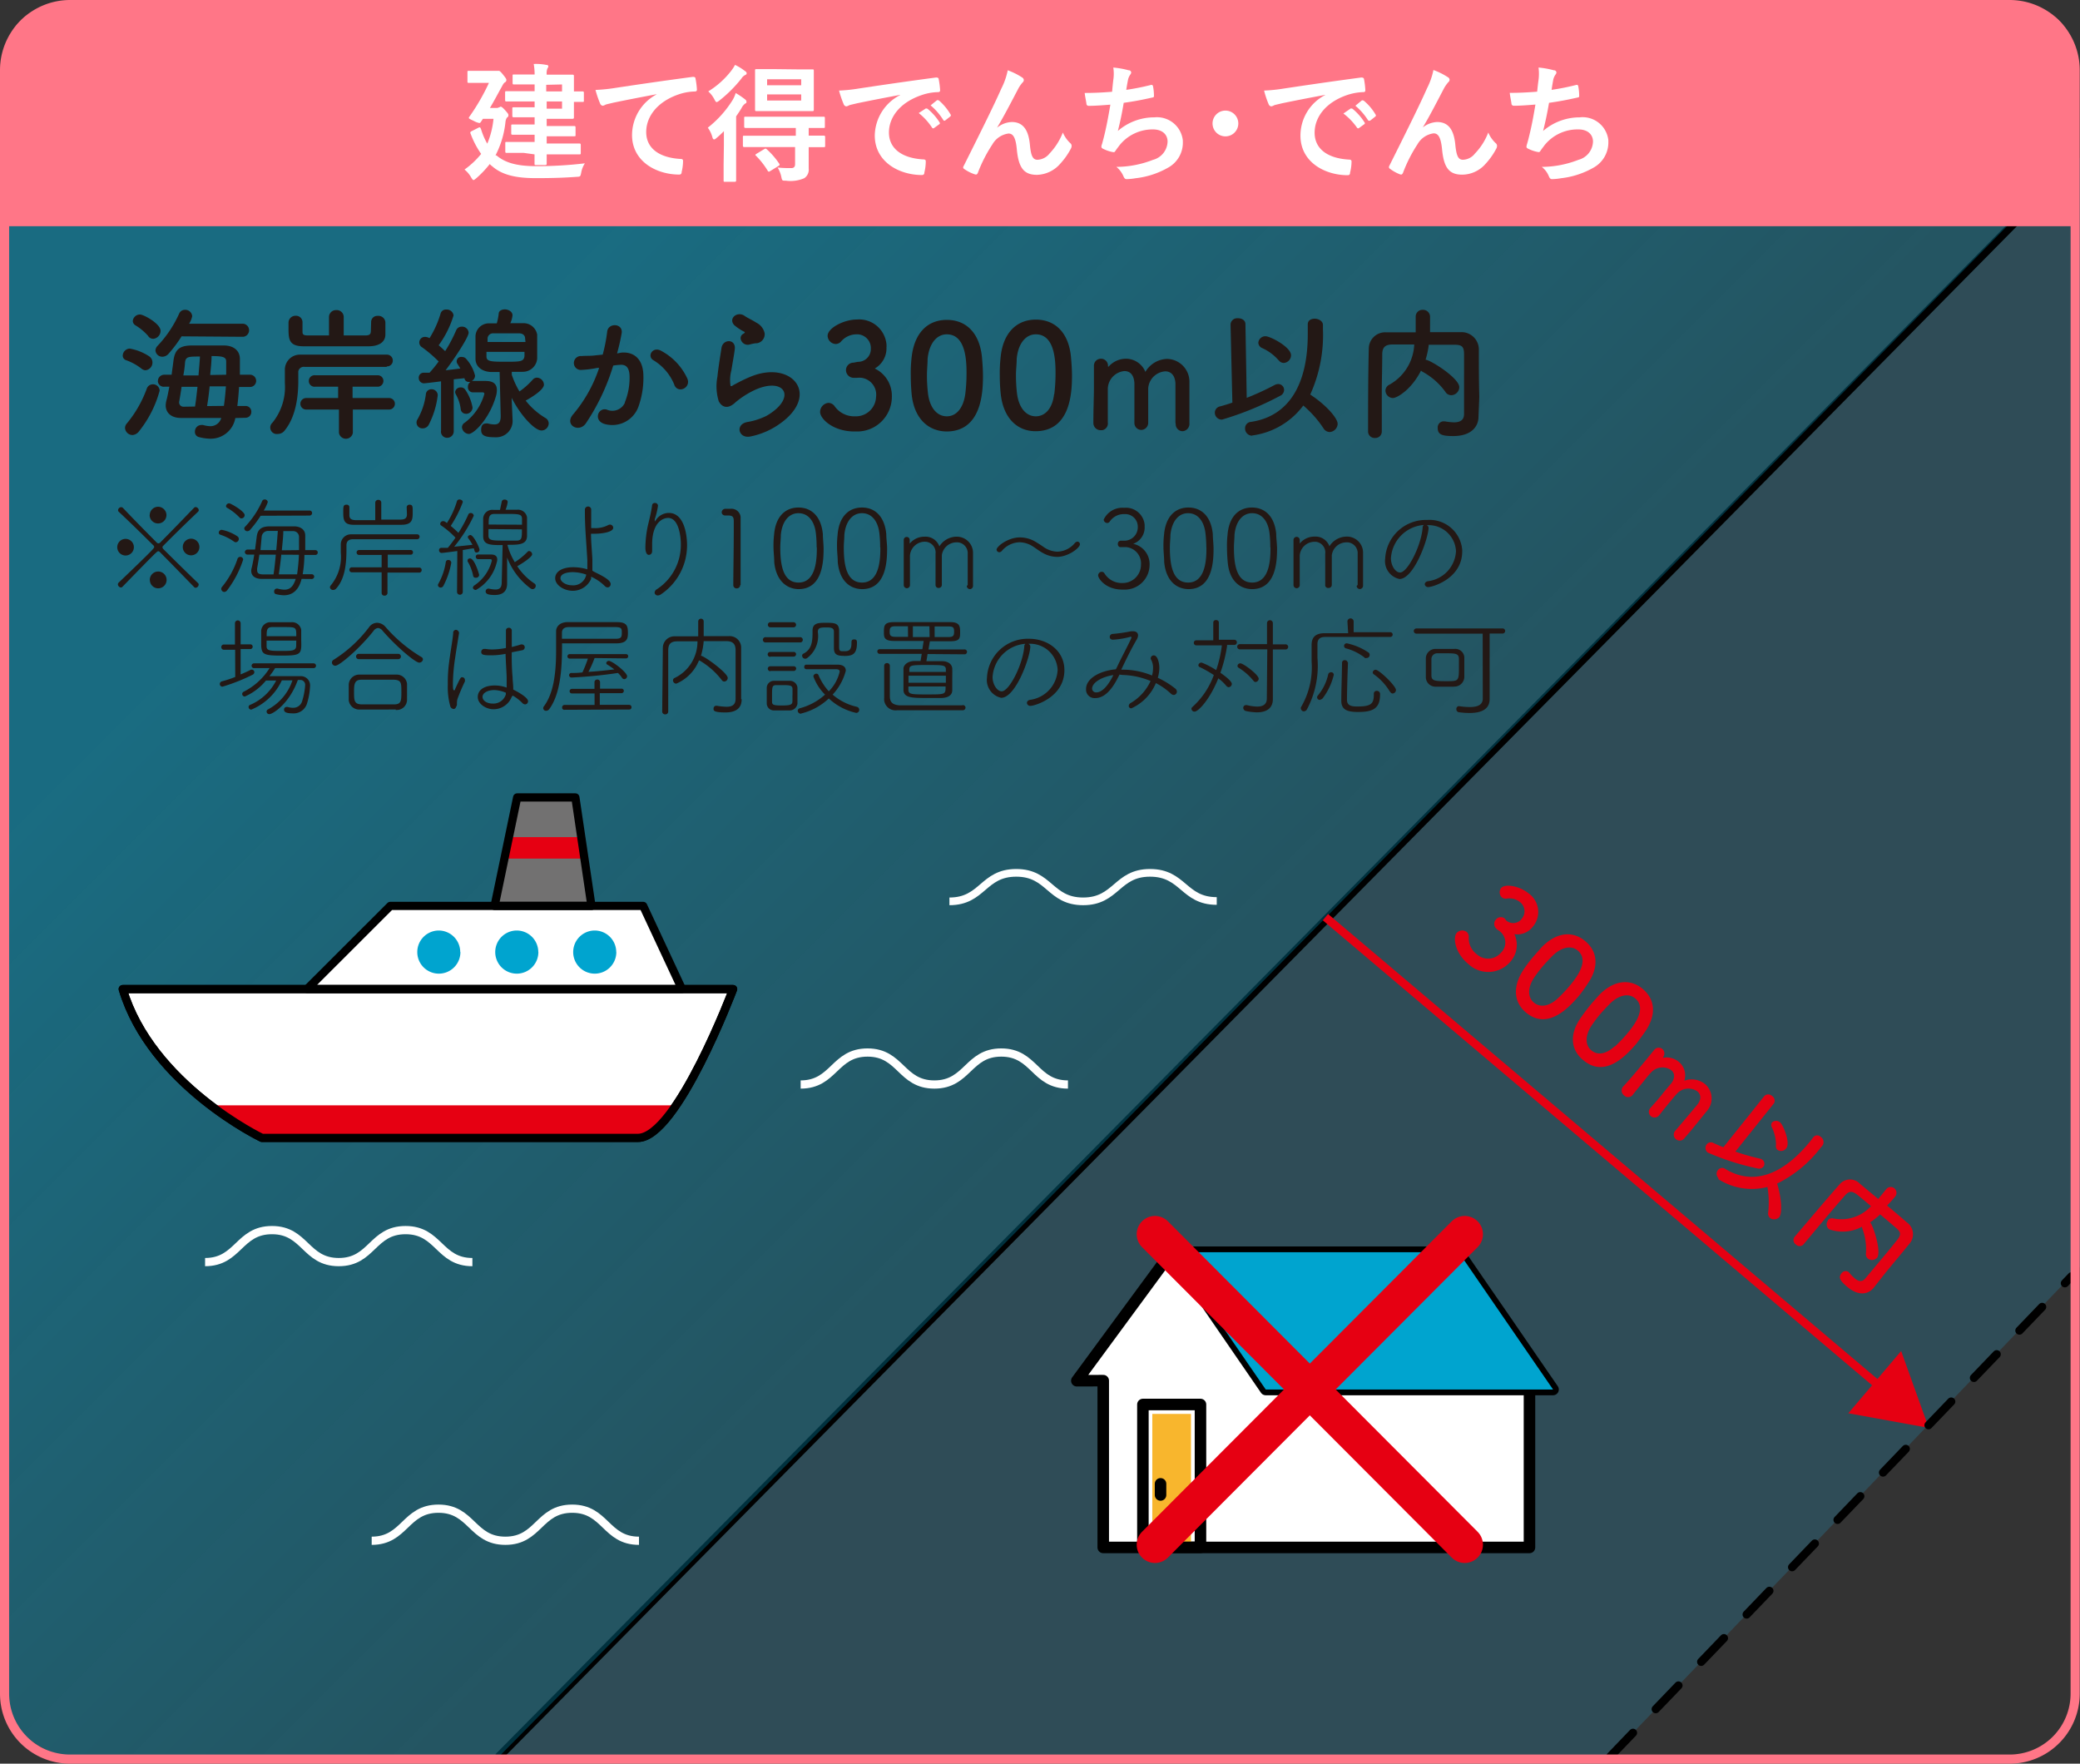 <svg xmlns="http://www.w3.org/2000/svg" xmlns:xlink="http://www.w3.org/1999/xlink" viewBox="0 0 227.6 192.97"><rect x="0" y="0" width="227.6" height="192.97" fill="#333333" stroke="none"/><defs><style>.cls-1,.cls-11,.cls-12,.cls-13,.cls-14,.cls-16,.cls-19,.cls-21,.cls-5,.cls-8{fill:none;}.cls-2{opacity:0.2;}.cls-3{fill:#20aee5;}.cls-4{fill:#fff;}.cls-12,.cls-16,.cls-5,.cls-8{stroke:#000;}.cls-12,.cls-16,.cls-21,.cls-5{stroke-linecap:round;}.cls-11,.cls-16,.cls-5{stroke-linejoin:round;}.cls-5{stroke-width:1.26px;}.cls-6{fill:#f8b62d;}.cls-7{fill:#e60012;}.cls-12,.cls-13,.cls-14,.cls-19,.cls-21,.cls-8{stroke-miterlimit:10;}.cls-11,.cls-12,.cls-13,.cls-16,.cls-8{stroke-width:0.9px;}.cls-9{isolation:isolate;opacity:0.5;fill:url(#名称未設定グラデーション_64);}.cls-10{fill:#00a4cf;}.cls-11,.cls-21{stroke:#e60012;}.cls-12{stroke-dasharray:3.59 3.59;}.cls-13,.cls-14{stroke:#fff;}.cls-14{stroke-width:0.84px;}.cls-15{fill:#727171;}.cls-17{fill:#231815;}.cls-18{fill:#e50012;}.cls-19{stroke:#ff7687;}.cls-20{fill:#ff7687;}.cls-21{stroke-width:4px;}</style><linearGradient id="名称未設定グラデーション_64" x1="6.87" y1="-9.52" x2="126.18" y2="109.8" gradientTransform="translate(0 1.88)" gradientUnits="userSpaceOnUse"><stop offset="0.39" stop-color="#00a4cf"/><stop offset="1" stop-color="#00a4cf" stop-opacity="0.6"/></linearGradient></defs><g id="レイヤー_2" data-name="レイヤー 2"><g id="レイヤー_1-2" data-name="レイヤー 1"><g id="レイヤー_2-2" data-name="レイヤー 2"><g id="レイヤー_1-2-2" data-name="レイヤー 1-2"><path class="cls-1" d="M219.89,192.5H7.68A7.17,7.17,0,0,1,.5,185.34h0V7.67A7.17,7.17,0,0,1,7.67.5H219.89a7.17,7.17,0,0,1,7.18,7.16h0V185.29a7.17,7.17,0,0,1-7.13,7.21h-.05Z"/><g class="cls-2"><polygon class="cls-3" points="176.2 192.18 227.6 138.6 227.6 17.22 54 192.71 176.2 192.18"/></g><polyline class="cls-4" points="117.83 151.07 128.17 137.01 136.03 137.01 143.89 137.01 151.75 137.01 159.61 137.01 162.19 140.77 164.78 144.52 167.36 148.28 169.94 152.03 167.36 152.03 167.36 169.31 135.61 169.31 120.72 169.31 120.72 151.06 117.83 151.07 128.17 137.01"/><polyline class="cls-5" points="117.83 151.07 128.17 137.01 136.03 137.01 143.89 137.01 151.75 137.01 159.61 137.01 162.19 140.77 164.78 144.52 167.36 148.28 169.94 152.03 167.36 152.03 167.36 169.31 135.61 169.31 120.72 169.31 120.72 151.06 117.83 151.07 128.17 137.01"/><rect class="cls-6" x="126.09" y="154.7" width="4.23" height="14.6"/><rect class="cls-5" x="125.06" y="153.67" width="6.3" height="15.63"/><line class="cls-5" x1="126.99" y1="162.35" x2="126.99" y2="163.57"/><polyline class="cls-5" points="128.17 137.01 138.5 152.03 167.36 152.03"/><polygon class="cls-7" points="202.25 154.63 211.05 156.23 208.03 147.82 202.25 154.63"/><line class="cls-8" x1="227.07" y1="17.66" x2="54.53" y2="192.26"/><path class="cls-1" d="M7.68,20.5A7.17,7.17,0,0,0,.5,27.62V185.29a7.17,7.17,0,0,0,7.13,7.21H219.89a7.17,7.17,0,0,0,7.18-7.16h0V27.62a7.17,7.17,0,0,0-7.18-7.12Z"/><path class="cls-9" d="M.5,7.67v179a9.17,9.17,0,0,0,7.57,5.6H54.53L219.68,24.68l5.81-15.35Z"/><polygon class="cls-10" points="138.5 152.03 128.17 137.01 159.61 137.01 169.94 152.03 138.5 152.03"/><line class="cls-11" x1="145.03" y1="100.35" x2="206.14" y2="152.07"/><line class="cls-12" x1="176.2" y1="192.18" x2="226.68" y2="139.64"/><path class="cls-13" d="M51.69,138.09c-3.65,0-3.65-3.5-7.31-3.5s-3.65,3.5-7.31,3.5-3.66-3.5-7.31-3.5-3.66,3.5-7.32,3.5"/><path class="cls-13" d="M69.92,168.58c-3.65,0-3.65-3.51-7.31-3.51s-3.65,3.51-7.31,3.51-3.66-3.51-7.32-3.51-3.66,3.51-7.31,3.51"/><path class="cls-13" d="M116.86,118.66c-3.65,0-3.65-3.5-7.3-3.5s-3.66,3.5-7.32,3.5-3.66-3.5-7.31-3.5-3.66,3.5-7.32,3.5"/><path class="cls-14" d="M133.14,98.58c-3.64,0-3.64-3.08-7.3-3.08s-3.66,3.12-7.32,3.12-3.66-3.12-7.32-3.12-3.65,3.12-7.31,3.12"/><polygon class="cls-15" points="54.12 99.12 56.59 87.25 62.96 87.25 64.72 99.12 54.12 99.12"/><polygon class="cls-7" points="63.95 93.94 55.19 93.94 55.69 91.59 63.6 91.59 63.95 93.94"/><path class="cls-4" d="M13.43,108.22H80.22S74.09,124.5,69.8,124.5H28.66s-12.11-5.77-15.23-16.26"/><path class="cls-16" d="M13.43,108.22H80.22S74.09,124.5,69.8,124.5H28.66S16.55,118.71,13.43,108.22Z"/><path class="cls-7" d="M74,120.94c-1.41,2.07-2.87,3.54-4.16,3.54H28.66a35.56,35.56,0,0,1-5.61-3.54Z"/><polygon class="cls-4" points="33.61 108.21 42.71 99.12 70.38 99.12 74.62 108.21 33.61 108.21"/><polygon class="cls-16" points="33.61 108.21 42.71 99.12 70.38 99.12 74.62 108.21 33.61 108.21"/><polygon class="cls-16" points="54.12 99.12 56.59 87.25 62.96 87.25 64.72 99.12 54.12 99.12"/><path class="cls-16" d="M13.43,108.22H80.22S74.09,124.5,69.8,124.5H28.66S16.55,118.71,13.43,108.22Z"/><path class="cls-10" d="M50.38,104.16A2.36,2.36,0,1,1,48,101.81h0a2.36,2.36,0,0,1,2.36,2.35"/><path class="cls-10" d="M58.91,104.16a2.36,2.36,0,1,1-2.37-2.35h0a2.36,2.36,0,0,1,2.36,2.35"/><path class="cls-10" d="M67.44,104.16a2.36,2.36,0,1,1-2.37-2.35h0a2.36,2.36,0,0,1,2.36,2.35"/><path class="cls-17" d="M15.5,40.35a6,6,0,0,0-1.67-.93.53.53,0,0,1-.4-.52.8.8,0,0,1,.76-.76,5.59,5.59,0,0,1,2.14.85.8.8,0,0,1,.35.66.84.84,0,0,1-.76.86A.73.73,0,0,1,15.5,40.35Zm-1,7.25a.83.83,0,0,1-.82-.77.75.75,0,0,1,.21-.51,12.84,12.84,0,0,0,2.18-3.82.69.69,0,0,1,.65-.45.72.72,0,0,1,.75.69h0a12.2,12.2,0,0,1-2.25,4.44A1,1,0,0,1,14.5,47.6Zm1.75-10.8a6,6,0,0,0-1.42-1.2.58.58,0,0,1-.3-.48.79.79,0,0,1,.79-.71c.39,0,2.25,1,2.25,1.79a.88.88,0,0,1-.8.87.68.68,0,0,1-.54-.27Zm3.62,0a14.31,14.31,0,0,1-1.45,1.93.9.9,0,0,1-.63.3.75.75,0,0,1-.78-.68.78.78,0,0,1,.23-.51,12.63,12.63,0,0,0,2.37-3.54.67.67,0,0,1,.63-.4.75.75,0,0,1,.79.7,2.27,2.27,0,0,1-.34.82h5.93a.72.72,0,0,1,0,1.43Zm5.88,8.94A2.73,2.73,0,0,1,23,48a5.16,5.16,0,0,1-1.24-.18.57.57,0,0,1-.43-.6A.71.71,0,0,1,22,46.5h.22a3,3,0,0,0,.79.13,1.22,1.22,0,0,0,1.2-.9h-4.4c-1.14,0-1.68-.62-1.68-1.39a3.08,3.08,0,0,1,.08-.53c.13-.45.22-1,.32-1.5H18a.64.64,0,0,1-.72-.55v0a.11.11,0,0,1,0-.08A.69.69,0,0,1,18,41h.78c.06-.51.14-1,.2-1.53.16-1.23.67-1.64,1.93-1.67H24.5c1,0,1.75.51,1.75,1.48V41h1.11a.67.67,0,0,1,0,1.34h-1.2c-.05.74-.11,1.45-.19,2.08h.88a.62.62,0,0,1,.65.59h0v.06a.63.63,0,0,1-.62.64h0Zm-4.41-1.26c.11-.68.19-1.4.27-2.16H19.87c-.09.63-.19,1.23-.27,1.66v.08a.47.47,0,0,0,.48.44h0Zm.38-3.4c.06-.75.13-1.45.16-2.07-1.23,0-1.55,0-1.63.62a11.74,11.74,0,0,1-.19,1.45Zm2.78,3.33c.09-.63.17-1.37.22-2.14H22.94c-.07.76-.17,1.5-.28,2.16ZM24.75,41V39.54c0-.49-.42-.58-1.6-.58,0,.62-.08,1.32-.15,2.07Z"/><path class="cls-17" d="M42.33,40.14h-9a.61.61,0,0,0-.69.5v1c0,1.49-.18,3.85-1.49,5.46a.93.93,0,0,1-.75.38.71.71,0,0,1-.59-1.23,6.19,6.19,0,0,0,1.36-4.34v-1.5a1.65,1.65,0,0,1,1.66-1.61h9.5a.64.64,0,0,1,.65.63h0a.63.63,0,0,1-.6.66H42.3Zm-1.72-4.9h0a.67.67,0,0,1,.66-.68h.08a.76.76,0,0,1,.82.7h0v1.33c0,.85-.71,1.29-1.82,1.3H33.24c-1.6,0-1.67-.74-1.67-1.94v-.67a.76.76,0,0,1,.77-.73h0a.71.71,0,0,1,.76.66h0v1c0,.31,0,.49.56.49H36v-2a.76.76,0,0,1,.73-.77h.07a.76.76,0,0,1,.81.71h0V36.7H40c.49,0,.57-.18.58-.49Zm-2,9.57v2.55a.77.77,0,0,1-1.52,0V44.81H33.5a.63.63,0,0,1,0-1.26H37V42.31H34.5a.63.63,0,0,1-.16-1.25h0a.43.43,0,0,1,.16,0h6.9a.62.62,0,0,1,.55.7.64.64,0,0,1-.55.55H38.58v1.24h4a.63.63,0,0,1,0,1.26Z"/><path class="cls-17" d="M46.26,46.87a.64.64,0,0,1-.57-1,7.35,7.35,0,0,0,.91-2.73.59.59,0,0,1,.6-.55.67.67,0,0,1,.7.64v0h0a9.41,9.41,0,0,1-1,3.27A.75.75,0,0,1,46.26,46.87Zm2,.32V41.72c-.8.11-1.77.22-1.86.22a.58.58,0,0,1-.58-.58v0h0a.54.54,0,0,1,.5-.58H47a13.09,13.09,0,0,0,1-1.23A14.65,14.65,0,0,0,46.19,38a.61.61,0,0,1,.33-1.14A1,1,0,0,1,47,37a11,11,0,0,0,1.21-2.69.59.59,0,0,1,.63-.44.74.74,0,0,1,.79.64A10.89,10.89,0,0,1,48,37.78c.26.21.51.45.71.64a15.86,15.86,0,0,0,1.2-2.27.65.65,0,0,1,.62-.41.71.71,0,0,1,.75.66c0,.47-1.43,2.68-2.52,4.11.62-.06,1.21-.14,1.61-.19l-.3-.49a.49.49,0,0,1,.1-.69.52.52,0,0,1,.4-.08.58.58,0,0,1,.41.17,4.33,4.33,0,0,1,1,1.86.66.66,0,0,1-.36.59H53c.47,0,1.37,0,1.37,1a2.51,2.51,0,0,1-.07.55c-.7,2.58-2.46,4.25-3,4.25a.8.8,0,0,1-.75-.74.59.59,0,0,1,.3-.49A5.91,5.91,0,0,0,53,43.1a.16.16,0,0,0-.15-.17h-1.1a.55.55,0,0,1-.55-.55v-.05a.65.65,0,0,1,.26-.54H51.3a.47.47,0,0,1-.48-.41h0l-1.17.12v5.68a.71.71,0,0,1-.7.72h0a.67.67,0,0,1-.7-.64h0v-.07ZM51,45.27a.56.56,0,0,1-.59-.53h0a4.27,4.27,0,0,0-.53-1.59.73.73,0,0,1-.08-.25.58.58,0,0,1,.61-.51.55.55,0,0,1,.48.22,4.88,4.88,0,0,1,.82,2,.72.72,0,0,1-.73.67Zm3.67-4.57h-1c-1-.06-1.63-.63-1.64-1.43V36.75a1.47,1.47,0,0,1,1.56-1.37h.77a6.41,6.41,0,0,0,.21-1.06c0-.31.34-.47.68-.47s.83.22.83.65a2.57,2.57,0,0,1-.24.86H57.3a1.51,1.51,0,0,1,1.48,1.26v2.61a1.57,1.57,0,0,1-1.57,1.45H56V41a9.47,9.47,0,0,0,.84,1.83,8.07,8.07,0,0,0,1.45-1.29.62.62,0,0,1,.47-.22.8.8,0,0,1,.76.76c0,.67-1.87,1.68-2,1.75a7.89,7.89,0,0,0,2.14,1.89.69.69,0,0,1,.38.61.79.79,0,0,1-.79.77c-.74,0-2.3-1.65-3.26-3.57v.19l.1,2.25v0a1.78,1.78,0,0,1-1.69,1.87h0a1.41,1.41,0,0,1-.29,0c-1.19,0-1.46-.28-1.46-.8s.2-.71.58-.71h.13a3.08,3.08,0,0,0,.74.11c.42,0,.69-.19.69-.91Zm-1.44-2.2V39c0,.55.48.58,2.08.58s2,0,2.08-.61V38.5Zm4.23-1.45c0-.34-.22-.56-.64-.58H54a.6.6,0,0,0-.65.55h0v.4H57.5Z"/><path class="cls-17" d="M68,38.58c1.33-.11,2.34.66,2.4,2.43a9.41,9.41,0,0,1-.54,3.49,3.05,3.05,0,0,1-3.7,1.89c-1.25-.37-.74-1.82.22-1.58a1.51,1.51,0,0,0,2-.75V44a7.11,7.11,0,0,0,.51-2.73c0-1-.34-1.42-1.06-1.35a6,6,0,0,0-.73.08,23.57,23.57,0,0,1-3,6.33c-.76,1.07-2.4.16-1.38-1a15.33,15.33,0,0,0,2.84-5.08h-.19a11,11,0,0,1-1.71.22.76.76,0,0,1-.86-.65.77.77,0,0,1,.65-.86h0a.49.49,0,0,1,.17,0c.48-.05,1,0,1.54-.08l.79-.08a17.67,17.67,0,0,0,.49-2.51c.11-1,1.72-.93,1.59.13a21.54,21.54,0,0,1-.51,2.25Zm5.8,3.55a5.57,5.57,0,0,0-2.29-2.71c-.77-.43-.08-1.61.9-1a6.52,6.52,0,0,1,2.8,3c.43,1-1,1.69-1.42.71Z"/><path class="cls-17" d="M82.1,47.76c-1.28.25-1.69-1.31-.35-1.58a7.51,7.51,0,0,0,2.12-.68c1.73-1,2.2-2.09,1.87-2.72s-1.48-.87-3.15-.11A9.74,9.74,0,0,0,80.5,44c-.93.9-1.56.46-1.85-.09a5.54,5.54,0,0,1-.15-2.68c.12-1.15.33-2.37.45-3.17.16-1,1.6-1,1.45.16-.08.66-.25,1.54-.37,2.3a4.12,4.12,0,0,0-.1,1.64c0,.12.13.12.27,0,.31-.17,1.06-.58,1.8-.89,4.76-2.07,8.11,2.19,2.79,5.45A8.4,8.4,0,0,1,82.1,47.76ZM82,37.7c-.76.19-1.33-.82-.66-1.18.07-.05.23-.13.12-.21a5.57,5.57,0,0,1-1.12-.74c-.68-.74.36-1.57,1.15-1,.29.21.82.44,1.28.74a1.69,1.69,0,0,1,.9,1.15,1,1,0,0,1-.88,1.1h-.12A5,5,0,0,0,82,37.7Z"/><path class="cls-17" d="M93.86,39.59a1.4,1.4,0,0,0,1.43-1.37h0V38a1.51,1.51,0,0,0-1.59-1.42h0a2.25,2.25,0,0,0-1.7.82.82.82,0,0,1-.55.24.93.93,0,0,1-.89-.89c0-.88,1.82-1.79,3.19-1.79A3,3,0,0,1,97,37.67,1.82,1.82,0,0,1,97,38a2.54,2.54,0,0,1-1.28,2.32,3.3,3.3,0,0,1,1.87,3,3.8,3.8,0,0,1-3.71,3.89H93.5c-2.35,0-3.76-1.39-3.76-2.13a1,1,0,0,1,.92-1,.88.88,0,0,1,.62.3,2.63,2.63,0,0,0,2.31,1.17,2.2,2.2,0,0,0,2.27-2.11h0a1.86,1.86,0,0,0-1.58-2.1h0a2,2,0,0,0-.49,0H93.4a.85.85,0,0,1-.83-.84.82.82,0,0,1,.82-.82Z"/><path class="cls-17" d="M99.75,43.08c-.06-.68-.09-1.34-.09-2a14.47,14.47,0,0,1,.08-1.86C100,36.48,101.46,35,103.6,35s3.59,1.45,3.85,4.08c.06.69.11,1.39.11,2.06,0,1.79-.15,6.07-4,6.07C101.5,47.17,100,45.72,99.75,43.08Zm5.87.06a18.38,18.38,0,0,0,.14-2.22c0-1.22,0-4.34-2.16-4.34-1.1,0-1.94,1-2.1,2.7,0,.58-.07,1.16-.07,1.73a16.64,16.64,0,0,0,.11,2c.18,1.61,1,2.54,2.06,2.54S105.4,44.64,105.62,43.14Z"/><path class="cls-17" d="M109.5,43.08a19,19,0,0,1-.1-2,14.47,14.47,0,0,1,.08-1.86c.22-2.74,1.72-4.25,3.86-4.25s3.6,1.45,3.85,4.08c.06.69.11,1.39.11,2.06,0,1.79-.14,6.07-4,6.07C111.28,47.17,109.78,45.72,109.5,43.08Zm5.86.06a18.38,18.38,0,0,0,.14-2.22c0-1.22,0-4.34-2.16-4.34-1.1,0-1.94,1-2.09,2.7,0,.58-.08,1.16-.08,1.73a16.64,16.64,0,0,0,.11,2c.19,1.61,1,2.54,2.06,2.54s1.83-.91,2-2.41Z"/><path class="cls-17" d="M128.62,46.24v-4.3c-.05-.93-.54-1.31-1.11-1.31a2,2,0,0,0-1.87,1.87v3.73h0a.78.78,0,0,1-.75.81h0a.76.76,0,0,1-.76-.76h0v-.06h0v-4.3c-.06-1-.55-1.32-1.1-1.32a2,2,0,0,0-1.81,1.9v3.73a.74.74,0,0,1-.63.84h-.15a.79.79,0,0,1-.8-.78h0c0-1.69.06-2.79.06-3.82V40h0a.76.76,0,0,1,.75-.75h0a.76.76,0,0,1,.79.73v.13h.07a2.54,2.54,0,0,1,1.89-.86,2.29,2.29,0,0,1,2.13,1.44,2.85,2.85,0,0,1,2.38-1.42,2.49,2.49,0,0,1,2.44,2.54h0V46.3a.81.81,0,0,1-.73.88h0a.76.76,0,0,1-.77-.77v0h0Z"/><path class="cls-17" d="M134.65,35.5h0a.72.72,0,0,1,.76-.68h.06c.4,0,.81.21.81.65l.14,8.06a29.54,29.54,0,0,0,3.08-1.42.85.85,0,0,1,.38-.09.64.64,0,0,1,.63.65h0a.72.72,0,0,1-.44.64,33.76,33.76,0,0,1-6.35,2.6.76.76,0,0,1-.79-.75h0a.71.71,0,0,1,.6-.7c.42-.12.88-.25,1.32-.41ZM137,47.67a.78.78,0,0,1-.76-.8h0a.69.69,0,0,1,.65-.71c4.25-.64,6.21-4.24,6.21-9.6V35.48h0c0-.43.37-.61.76-.61s.88.23.9.66V36a15.79,15.79,0,0,1-1.39,7.17c1.86,1.22,3,2.63,3,3.2a.93.93,0,0,1-.88.9.81.81,0,0,1-.66-.39,11.8,11.8,0,0,0-2.22-2.51A8.32,8.32,0,0,1,137,47.65Zm2.91-8.25a5.19,5.19,0,0,0-1.83-1.35.67.67,0,0,1-.39-.55.77.77,0,0,1,.79-.73c.52,0,2.79,1.18,2.79,2.08a.85.85,0,0,1-.81.84.68.68,0,0,1-.55-.31Z"/><path class="cls-17" d="M161.78,45.63h0c0,.91-.65,2.08-2.76,2.08-1.17,0-1.7-.14-1.7-.87a.67.67,0,0,1,.59-.74h.18a6.65,6.65,0,0,0,1,.11c.63,0,1.11-.21,1.11-.9V38.72c0-.9-.35-1-1.1-1h-2.76a9,9,0,0,1-.35,1.64h0c.49,0,3.69,2,3.69,3a.9.9,0,0,1-.88.88.75.75,0,0,1-.65-.38,7.51,7.51,0,0,0-2.52-2.2l-.14-.11c-1,2-2.57,3-3.09,3a.84.84,0,0,1-.8-.82.74.74,0,0,1,.43-.64,5.29,5.29,0,0,0,2.72-4.4H152.4c-.77,0-1.14.26-1.15,1.05,0,1.42-.05,2.84-.05,4.26v4.24a.7.7,0,0,1-.72.68h0a.72.72,0,0,1-.78-.64h0c0-2.9,0-6.13.08-9.21a1.79,1.79,0,0,1,1.87-1.71h3.26V34.67a.74.74,0,0,1,.69-.77h.08a.76.76,0,0,1,.8.72v1.72h3.42a1.9,1.9,0,0,1,1.92,1.83c0,1.76,0,3.48.05,5.25Z"/><path class="cls-18" d="M164.81,100.71a1.18,1.18,0,0,0,1.65-.11l.11-.15a1.26,1.26,0,0,0-.25-1.75h0a1.83,1.83,0,0,0-1.51-.37.71.71,0,0,1-.48-.15.78.78,0,0,1-.09-1c.48-.57,2.12-.18,3,.55a2.49,2.49,0,0,1,.64,3.46v0a1.84,1.84,0,0,1-.17.22,2.12,2.12,0,0,1-2,.8,2.75,2.75,0,0,1-.43,3,3.17,3.17,0,0,1-4.46.4h0l-.17-.15c-1.5-1.26-1.66-2.91-1.26-3.38a.82.82,0,0,1,1.1-.11.68.68,0,0,1,.23.52,2.19,2.19,0,0,0,.89,1.93,1.84,1.84,0,0,0,2.6-.15h0a1.55,1.55,0,0,0,.1-2.19h0a1.48,1.48,0,0,0-.3-.26l-.09-.07c-.06,0-.12-.08-.16-.12a.71.71,0,0,1-.09-1,.69.69,0,0,1,1-.12h0Z"/><path class="cls-18" d="M166.71,106.09a14.43,14.43,0,0,1,1-1.33c.32-.38.67-.76,1-1.14,1.61-1.64,3.38-1.8,4.75-.65s1.52,2.85.27,4.66a15.15,15.15,0,0,1-1,1.38c-1,1.14-3.34,3.8-5.77,1.76C165.63,109.64,165.5,107.92,166.71,106.09Zm3.71,3.18a16.21,16.21,0,0,0,1.28-1.34c.65-.78,2.32-2.77.94-3.93-.7-.59-1.78-.39-2.78.6-.34.35-.68.7-1,1.07a14.16,14.16,0,0,0-1,1.31c-.74,1.13-.69,2.18,0,2.73S169.5,110.11,170.42,109.27Z"/><path class="cls-18" d="M173,111.32c.32-.46.65-.9,1-1.33s.67-.75,1-1.14c1.61-1.63,3.38-1.8,4.75-.65s1.52,2.85.27,4.67c-.33.47-.67.94-1,1.37-1,1.14-3.34,3.8-5.77,1.76C171.87,114.88,171.69,113.15,173,111.32Zm3.71,3.18a16.21,16.21,0,0,0,1.28-1.34c.65-.77,2.32-2.77.94-3.92-.7-.6-1.78-.4-2.78.59-.34.35-.68.71-1,1.07a14.29,14.29,0,0,0-1,1.32c-.74,1.13-.69,2.17,0,2.72s1.56.4,2.51-.44Z"/><path class="cls-18" d="M183.44,123.57c.34-.39.95-1.11,1.46-1.72l.84-1c.47-.62.36-1.12,0-1.43a1.69,1.69,0,0,0-2.2.2c-.15.15-.31.34-.5.57-.37.44-.84,1-1.48,1.83h0a.65.65,0,0,1-.9.12h0a.63.63,0,0,1-.09-.89h0c.34-.38,1-1.11,1.46-1.72.38-.45.71-.85.85-1,.46-.63.35-1.14,0-1.43a1.67,1.67,0,0,0-2.19.22c-.15.15-.31.34-.5.57l-1.48,1.83a.64.64,0,0,1-.86.24l-.14-.11a.67.67,0,0,1-.14-.92l.07-.08h0c.93-1,1.53-1.75,2.08-2.41.42-.5.82-1,1.3-1.58h0a.62.62,0,0,1,.86-.1h0a.64.64,0,0,1,.1.9h0v.06h.07a2.08,2.08,0,0,1,1.66.47,1.9,1.9,0,0,1,.59,2.06,2.32,2.32,0,0,1,2.28.37,2.08,2.08,0,0,1,.2,2.93l-.06.07-1.62,2c-.28.33-.53.63-.73.84a.65.65,0,0,1-1.14-.63h0a1.15,1.15,0,0,1,.14-.17Z"/><path class="cls-18" d="M193.06,119.92h0a.6.6,0,0,1,.85,0h0a.59.59,0,0,1,.2.8h0L189.89,126a22.53,22.53,0,0,0,2.7.77.73.73,0,0,1,.29.15.54.54,0,0,1,.06.75.61.61,0,0,1-.63.17,27.45,27.45,0,0,1-5.45-1.74.64.64,0,0,1-.1-.9h0a.58.58,0,0,1,.75-.13c.34.15.7.32,1.07.45Zm-5,9A.65.65,0,0,1,188,128h0a.57.57,0,0,1,.79-.1c3.07,1.86,6.24.61,9.11-2.81.19-.22.37-.46.55-.7h0a.54.54,0,0,1,.78,0h0a.69.69,0,0,1,.22.91l-.25.3a13.47,13.47,0,0,1-4.74,3.9c.54,1.77.54,3.31.23,3.67a.76.76,0,0,1-1,.1.65.65,0,0,1-.21-.6,10.11,10.11,0,0,0-.08-2.8A6.83,6.83,0,0,1,188,129Zm6.28-3.7a4.74,4.74,0,0,0-.44-1.85.52.52,0,0,1,0-.56.66.66,0,0,1,.89,0c.34.28,1.15,2.25.67,2.82a.69.69,0,0,1-1,.15l0,0h0a.59.59,0,0,1-.13-.48Z"/><path class="cls-18" d="M205,140.93h0c-.49.59-1.53,1-2.88-.14-.74-.63-1-1-.62-1.47a.56.56,0,0,1,.79-.14h0a.27.27,0,0,0,.07.08,4.71,4.71,0,0,0,.58.6c.4.34.81.46,1.18,0,2.34-2.79,2.82-3.36,3.5-4.23.46-.59.34-.85-.14-1.27s-1.17-1-1.75-1.49a7,7,0,0,1-1.1.87h0c.31.26,1.29,3.24.76,3.88a.75.75,0,0,1-1,.09.63.63,0,0,1-.21-.59,6.5,6.5,0,0,0-.42-2.76.38.38,0,0,1,0-.15,4.43,4.43,0,0,1-3.61.29.67.67,0,0,1-.13-.95l0-.05h0a.58.58,0,0,1,.62-.18,4.41,4.41,0,0,0,4.09-1.35c-.51-.43-1-.86-1.52-1.26s-.86-.43-1.3.06c-.78.89-1.55,1.79-2.31,2.69l-2.27,2.71a.57.57,0,0,1-.81,0h0a.59.59,0,0,1-.17-.82h0c1.57-1.83,3.29-3.9,5-5.83a1.49,1.49,0,0,1,2.11-.06h0l.06.06,2,1.66c.34-.4.68-.83.88-1.07a.62.62,0,0,1,.87-.11h0a.65.65,0,0,1,.12.9h0c-.22.26-.57.69-.9,1,.73.61,1.46,1.23,2.17,1.85A1.58,1.58,0,0,1,209,136c-.92,1.15-1.85,2.23-2.78,3.38Z"/><path class="cls-17" d="M12.83,59.85a.91.91,0,1,1,.91.93.91.91,0,0,1-.91-.93Zm8.37,4.34c-.85-.87-2.25-2.32-3.69-3.77a.27.27,0,0,0-.19-.11c-.12,0-.22.09-3.91,3.88a.26.26,0,0,1-.18.09.37.37,0,0,1-.33-.35.28.28,0,0,1,.07-.17c3.87-3.7,3.9-3.79,3.9-3.91a.27.27,0,0,0-.12-.21C15.3,58.19,13.85,56.79,13,56a.23.23,0,0,1-.08-.18.36.36,0,0,1,.34-.33.29.29,0,0,1,.18.07c.82.87,2.23,2.32,3.68,3.77a.29.29,0,0,0,.23.12.31.31,0,0,0,.2-.11c1.45-1.46,2.84-2.91,3.68-3.78a.25.25,0,0,1,.18-.08.37.37,0,0,1,.34.34.26.26,0,0,1-.09.18c-.88.84-2.35,2.25-3.81,3.73a.18.18,0,0,0-.07.15.33.33,0,0,0,.11.21c1.45,1.45,2.89,2.85,3.77,3.7a.21.21,0,0,1,.08.17.37.37,0,0,1-.33.35A.26.26,0,0,1,21.2,64.19Zm-4.81-7.92a.92.92,0,0,1,1-.82.93.93,0,0,1,.82.82.92.92,0,0,1-1.83.19A.61.61,0,0,1,16.39,56.27Zm0,7.18a.92.92,0,1,1,.92.92h0a.91.91,0,0,1-.91-.87ZM20,59.85a.91.91,0,1,1,1.82,0h0a.91.91,0,1,1-1.82,0Z"/><path class="cls-17" d="M25.61,59.26a5.64,5.64,0,0,0-1.51-.76.22.22,0,0,1-.16-.22.32.32,0,0,1,.33-.31h0a4.74,4.74,0,0,1,1.69.7.34.34,0,0,1,.17.3.36.36,0,0,1-.33.36A.32.32,0,0,1,25.61,59.26Zm-1.06,5.51a.35.35,0,0,1-.34-.34.32.32,0,0,1,.08-.21A9.56,9.56,0,0,0,26,61.11a.31.31,0,0,1,.28-.18.31.31,0,0,1,.33.29h0a11.22,11.22,0,0,1-1.75,3.36A.46.46,0,0,1,24.55,64.77Zm1.67-8.14a6,6,0,0,0-1.37-1.07.22.22,0,0,1-.12-.19.35.35,0,0,1,.35-.3c.17,0,1.69.87,1.69,1.29a.36.36,0,0,1-.34.36A.24.24,0,0,1,26.22,56.63Zm2.3-.2A11.93,11.93,0,0,1,27.34,58a.45.45,0,0,1-.27.12.33.33,0,0,1-.34-.29.25.25,0,0,1,.09-.2,9.85,9.85,0,0,0,1.87-2.81.28.28,0,0,1,.28-.17.31.31,0,0,1,.33.29h0a4.57,4.57,0,0,1-.44.92h5a.27.27,0,0,1,.29.25h0a.28.28,0,0,1-.26.3h0ZM33,63.34c-.3,1.23-1,1.79-1.93,1.79a3.91,3.91,0,0,1-.9-.13.26.26,0,0,1-.17-.27.3.3,0,0,1,.27-.33h.1a3.09,3.09,0,0,0,.74.12c.67,0,1-.41,1.25-1.18h-3.7c-.79,0-1.17-.37-1.17-.88a1.13,1.13,0,0,1,.05-.32c.1-.42.2-.92.28-1.46h-.74a.29.29,0,0,1-.29-.27h0a.3.3,0,0,1,.28-.28h.84l.18-1.41c.1-.78.48-1.1,1.35-1.13h2.74c.63,0,1.22.31,1.22,1v1.6h1.1a.26.26,0,0,1,.27.25h0a.27.27,0,0,1-.24.28H33.31a13.57,13.57,0,0,1-.19,2.11h1a.26.26,0,0,1,0,.52Zm-3.07-.49c.1-.62.18-1.39.25-2.16h-1.8c-.08.57-.17,1.11-.24,1.47a1,1,0,0,0,0,.24c0,.34.21.44.67.45Zm.3-2.66c.07-.77.13-1.52.17-2.1H29.33a.7.7,0,0,0-.7.68l-.13,1.42Zm.55.5c-.08.78-.18,1.54-.27,2.15h2c.1-.71.17-1.42.2-2.14Zm1.94-.5v-1.4a.64.64,0,0,0-.6-.68H31c0,.58-.09,1.33-.16,2.1Z"/><path class="cls-17" d="M41.92,59H38.63c-.52,0-.72.27-.72.66v.5c0,1.4-.13,3.15-1.13,4.24a.44.44,0,0,1-.32.15.34.34,0,0,1-.36-.3.39.39,0,0,1,.11-.22,4.9,4.9,0,0,0,1.08-3.57v-.89h0a1.11,1.11,0,0,1,1.11-1.11h7.24a.26.26,0,0,1,.27.25h0a.27.27,0,0,1-.25.29H41.92Zm2.58-3.5a.29.29,0,0,1,.3-.28h0c.36,0,.36.21.36.76,0,.83,0,1.43-1.23,1.44H38.7c-1.09,0-1.14-.56-1.14-1.39,0-.6,0-.81.36-.81a.28.28,0,0,1,.31.25h0v.88c0,.34.14.54.66.56h2.17V55a.32.32,0,0,1,.33-.31h0a.31.31,0,0,1,.33.29h0v1.87h2.1c.54,0,.7-.2.71-.56Zm-2.1,7.16v2.23a.3.3,0,0,1-.32.28h0a.29.29,0,0,1-.32-.26h0V62.62H38.5a.27.27,0,0,1-.27-.27h0a.27.27,0,0,1,.24-.28h3.29V60.72H39.29a.27.27,0,1,1,0-.54h5.65a.24.24,0,0,1,.25.23h0a.25.25,0,0,1-.22.28H42.43V62.1h3.46a.26.26,0,0,1,.25.27h0a.27.27,0,0,1-.24.28H42.4Z"/><path class="cls-17" d="M48.23,64.29a.3.3,0,0,1-.31-.25.33.33,0,0,1,.06-.19,7,7,0,0,0,.8-2.35.26.26,0,0,1,.28-.23.31.31,0,0,1,.32.3h0a8.64,8.64,0,0,1-.88,2.56A.37.37,0,0,1,48.23,64.29Zm1.81-4c-1.2.16-1.63.21-1.73.21a.29.29,0,0,1-.27-.29h0a.25.25,0,0,1,.23-.27H49q.45-.54.84-1.11a9.46,9.46,0,0,0-1.56-1.33.21.21,0,0,1-.11-.19.31.31,0,0,1,.3-.29c.1,0,.19,0,.43.21A9.25,9.25,0,0,0,50,54.84a.27.27,0,0,1,.28-.19c.17,0,.36.11.36.29a12.72,12.72,0,0,1-1.32,2.6c.29.24.57.49.84.76a13.77,13.77,0,0,0,1.08-2,.27.27,0,0,1,.26-.17.32.32,0,0,1,.34.3h0a16.42,16.42,0,0,1-2.14,3.39l2-.21a4.64,4.64,0,0,0-.45-.7.35.35,0,0,1-.06-.14c0-.13.15-.23.28-.23.34,0,1,1.36,1,1.62a.31.31,0,0,1-.33.29h0a.2.2,0,0,1-.21-.17L51.85,60c-.25,0-.71.11-1.21.18v4.57a.31.31,0,0,1-.3.32h0a.31.31,0,0,1-.33-.29h0Zm2,2.92a.25.25,0,0,1-.27-.23h0a4.8,4.8,0,0,0-.6-1.55.29.29,0,0,1,0-.13c0-.13.12-.2.26-.2.51,0,1,1.75,1,1.79a.32.32,0,0,1-.32.32H52Zm-.27,1.06a.26.26,0,0,1,.14-.22,4.63,4.63,0,0,0,1.91-2.71c0-.12-.07-.16-.18-.16H52.32a.26.26,0,0,1-.26-.26.24.24,0,0,1,.23-.25h1.44c.47,0,.68.2.68.55a1,1,0,0,1-.06.33,4.72,4.72,0,0,1-2.27,3,.33.33,0,0,1-.35-.3ZM55,59.64c-1.32,0-2.11,0-2.13-.94v-2A1,1,0,0,1,54,55.79h.71l.2-.94a.3.3,0,0,1,.31-.19c.17,0,.33.08.33.27a3.08,3.08,0,0,1-.23.84H56.6a1,1,0,0,1,1.07.84v2c0,1-.9,1-2.15,1h0a7.26,7.26,0,0,0,.81,1.9,7.44,7.44,0,0,0,1.38-1.12.23.23,0,0,1,.19-.1.37.37,0,0,1,.33.36c0,.29-1.08,1-1.63,1.3a6.58,6.58,0,0,0,1.89,1.9.28.28,0,0,1,.13.25.35.35,0,0,1-.33.36.38.38,0,0,1-.25-.09A7.61,7.61,0,0,1,55.49,61v2.84h0c0,.53-.17,1.26-1.35,1.26-.65,0-1-.09-1-.39a.31.31,0,0,1,.28-.31h.06a3.57,3.57,0,0,0,.72.1c.47,0,.7-.2.7-.8Zm2.12-2.23v-.62c0-.54-.3-.56-1.7-.56h-1.3c-.62,0-.65.36-.65,1.16Zm-3.67.48v.71c0,.53.4.55,1.65.55h1.4c.61,0,.61-.29.61-1.23Z"/><path class="cls-17" d="M64.68,63.34a2.19,2.19,0,0,1-2,1.3c-1,0-1.93-.64-1.93-1.37s.76-1.21,2-1.21a5.6,5.6,0,0,1,1.52.23v-1C64.13,58.94,64,57.67,64,56v-.22a.34.34,0,0,1,.32-.36h0a.34.34,0,0,1,.37.31h0v2.05H65a3,3,0,0,0,1.53-.32.43.43,0,0,1,.22-.06.35.35,0,0,1,.35.34c0,.5-1.3.66-2.07.66h-.36c0,.87.1,1.79.15,2.79v1.23c0,.14,2,.84,2,1.48a.35.35,0,0,1-.33.37h0a.47.47,0,0,1-.33-.17,5,5,0,0,0-1.48-1Zm-2-.74c-.11,0-1.35,0-1.35.67,0,.35.54.77,1.28.77a1.44,1.44,0,0,0,1.54-1.17A4.6,4.6,0,0,0,62.68,62.6Z"/><path class="cls-17" d="M71.64,57.07a1.09,1.09,0,0,0,.13-.17,1.71,1.71,0,0,1,1.41-.78c1.65,0,2,2.29,2,3.54a6.46,6.46,0,0,1-2.89,5.39.57.57,0,0,1-.31.1.33.33,0,0,1-.35-.31h0a.45.45,0,0,1,.25-.37,5.8,5.8,0,0,0,2.62-4.91c0-1-.27-2.89-1.39-2.89-.65,0-1.75.57-1.75,2.89v.72h0c0,.3-.18.43-.37.43s-.37-.24-.37-.81a11.89,11.89,0,0,1,.27-2.38c.15-.63.36-1.45.46-2.2a.29.29,0,0,1,.31-.29h0a.32.32,0,0,1,.34.3h0a8.27,8.27,0,0,1-.35,1.47.61.61,0,0,0,0,.19Z"/><path class="cls-17" d="M81,64a.38.38,0,0,1-.38.38h0a.36.36,0,0,1-.38-.34h0c0-1.21.05-4.1.05-5.81V57c0-.46-.15-.6-.63-.6h-.31a.36.36,0,0,1-.38-.34h0a.4.4,0,0,1,.38-.39h.59a1,1,0,0,1,1.1.89h0V64Z"/><path class="cls-17" d="M84.72,61.5c0-.55-.08-1.09-.08-1.63a9.94,9.94,0,0,1,.06-1.34c.15-2,1.22-3,2.67-3s2.49,1,2.67,2.91c0,.54.08,1.07.08,1.59,0,1.39-.11,4.43-2.75,4.43C86,64.43,84.9,63.43,84.72,61.5Zm4.64-1.62a13.13,13.13,0,0,0-.07-1.4c-.13-1.44-.84-2.33-1.92-2.33s-1.8.94-1.93,2.39c0,.44-.06.9-.06,1.35,0,1.9.29,3.85,2,3.85,2,0,2-2.81,2-3.84Z"/><path class="cls-17" d="M91.67,61.5c0-.55-.08-1.09-.08-1.63a9.94,9.94,0,0,1,.06-1.34c.15-2,1.22-3,2.67-3s2.48,1,2.66,2.91c0,.54.09,1.07.09,1.59,0,1.39-.11,4.43-2.75,4.43C92.89,64.43,91.85,63.43,91.67,61.5Zm4.64-1.62a13.13,13.13,0,0,0-.07-1.4c-.13-1.44-.84-2.33-1.92-2.33s-1.8.94-1.93,2.39c0,.44-.06.9-.06,1.35,0,1.9.29,3.85,2,3.85,2,0,2-2.81,2-3.84Z"/><path class="cls-17" d="M105.89,64V60.62a1.19,1.19,0,0,0-1.08-1.28h-.11a1.62,1.62,0,0,0-1.64,1.4V64h0a.34.34,0,0,1-.35.33h0a.32.32,0,0,1-.34-.3h0V60.59a1.18,1.18,0,0,0-1.19-1.32,1.64,1.64,0,0,0-1.61,1.5V64h0a.34.34,0,0,1-.32.36h0a.35.35,0,0,1-.36-.34h0V59.08h0a.32.32,0,0,1,.31-.33h0a.32.32,0,0,1,.34.3h0v.43h0a2.08,2.08,0,0,1,1.64-.76,1.61,1.61,0,0,1,1.61,1.06,2.24,2.24,0,0,1,1.87-1.06,1.77,1.77,0,0,1,1.81,1.73h0v3.61a.36.36,0,0,1-.32.4h0a.35.35,0,0,1-.36-.34h0Z"/><path class="cls-17" d="M115.67,60.93a3.2,3.2,0,0,1-1.54-.42c-.38-.2-.73-.48-1.09-.71a2.79,2.79,0,0,0-1.48-.47,2.62,2.62,0,0,0-1.93.94.38.38,0,0,1-.3.15.3.3,0,0,1-.28-.28c0-.36,1.26-1.34,2.54-1.34a3.35,3.35,0,0,1,1.55.38c.37.21.73.44,1.07.68a2.77,2.77,0,0,0,1.5.5,2.59,2.59,0,0,0,1.9-.94.43.43,0,0,1,.3-.16.29.29,0,0,1,.26.29C118.17,59.94,116.89,60.93,115.67,60.93Z"/><path class="cls-17" d="M122.32,59.5a.32.32,0,0,1,.3-.34h.45a1.47,1.47,0,0,0,1.43-1.51h0a1.37,1.37,0,0,0-1.34-1.4H123a1.86,1.86,0,0,0-1.58.83.31.31,0,0,1-.28.14.39.39,0,0,1-.37-.37A2.26,2.26,0,0,1,123,55.56a2.06,2.06,0,0,1,2.25,1.85v.21A1.89,1.89,0,0,1,124,59.5a2.27,2.27,0,0,1,1.79,2.34A2.71,2.71,0,0,1,123,64.51h-.18c-1.86,0-2.66-1.23-2.66-1.56a.41.41,0,0,1,.39-.39.34.34,0,0,1,.3.17,2.22,2.22,0,0,0,2,1.06,2,2,0,0,0,2-2,1.79,1.79,0,0,0-1.64-1.93h-.68A.34.34,0,0,1,122.32,59.5Z"/><path class="cls-17" d="M127.39,61.5c0-.55-.08-1.09-.08-1.63a9.94,9.94,0,0,1,.06-1.34c.16-2,1.22-3,2.67-3s2.49,1,2.67,2.91c0,.54.08,1.07.08,1.59,0,1.39-.11,4.43-2.75,4.43C128.62,64.43,127.57,63.43,127.39,61.5ZM132,59.88a13,13,0,0,0-.08-1.4c-.13-1.44-.84-2.33-1.92-2.33s-1.79.94-1.93,2.39c0,.44-.06.9-.06,1.35,0,1.9.29,3.85,2,3.85,2,0,2-2.81,2-3.84Z"/><path class="cls-17" d="M134.34,61.5c-.05-.55-.08-1.09-.08-1.63a9.94,9.94,0,0,1,.06-1.34c.15-2,1.22-3,2.67-3s2.49,1,2.66,2.91c0,.54.09,1.07.09,1.59,0,1.39-.11,4.43-2.75,4.43C135.56,64.43,134.5,63.43,134.34,61.5ZM139,59.88a13.13,13.13,0,0,0-.07-1.4c-.13-1.44-.84-2.33-1.92-2.33s-1.8.94-1.93,2.39c0,.44-.06.9-.06,1.35,0,1.9.29,3.85,2,3.85,2,0,2-2.81,2-3.84Z"/><path class="cls-17" d="M148.56,64V60.62a1.19,1.19,0,0,0-1.08-1.28h-.11a1.62,1.62,0,0,0-1.64,1.4V64h0a.34.34,0,0,1-.35.33h0a.32.32,0,0,1-.37-.25.22.22,0,0,1,0-.08h0V60.59a1.17,1.17,0,0,0-1-1.31h-.17a1.62,1.62,0,0,0-1.62,1.5V64h0a.34.34,0,0,1-.32.36h0a.35.35,0,0,1-.36-.34h0V59.08h0a.34.34,0,1,1,.68,0h0v.39h0a2.08,2.08,0,0,1,1.64-.76,1.61,1.61,0,0,1,1.61,1.06,2.24,2.24,0,0,1,1.87-1.06,1.76,1.76,0,0,1,1.81,1.71h0v3.63a.37.37,0,0,1-.34.4h0a.35.35,0,0,1-.36-.34h0Z"/><path class="cls-17" d="M156.32,57.73c0,1.12-1.58,5.62-3.19,5.62a2,2,0,0,1-1.56-2.23,4.46,4.46,0,0,1,4.6-4.23A3.58,3.58,0,0,1,160,60.17v.15c0,3-3.27,3.91-3.69,3.91a.36.36,0,0,1-.41-.3h0c0-.14.11-.3.36-.34a3.5,3.5,0,0,0,3.06-3.28,3,3,0,0,0-3.14-2.85h-.07A.33.33,0,0,1,156.32,57.73Zm-4.12,3.35c0,.81.49,1.56,1,1.56.81,0,2.3-2.88,2.47-4.9a.42.42,0,0,1,.12-.3A3.89,3.89,0,0,0,152.2,61.08Z"/><path class="cls-17" d="M25.73,71.09H24.5a.27.27,0,0,1-.28-.24h0a.28.28,0,0,1,.22-.33h1.27V68.19a.31.31,0,0,1,.62,0V70.5h1.06a.25.25,0,0,1,.26.24h0a.27.27,0,0,1-.24.28H26.33v2.77c.41-.17.8-.35,1.13-.52h.12a.27.27,0,0,1,.25.27.31.31,0,0,1-.18.28,20.43,20.43,0,0,1-3.3,1.31.29.29,0,0,1-.3-.28h0a.3.3,0,0,1,.23-.3,13.11,13.11,0,0,0,1.46-.48Zm4.38,2a7.94,7.94,0,0,1-.63.89h3.45a1,1,0,0,1,1,1v.07a7.58,7.58,0,0,1-.36,2,1.53,1.53,0,0,1-1.57,1c-.76,0-.92-.19-.92-.4a.28.28,0,0,1,.26-.3h.14a1.84,1.84,0,0,0,.57.09,1,1,0,0,0,1-.69A7.59,7.59,0,0,0,33.39,75a.53.53,0,0,0-.45-.6h-.35c-.94,2.63-2.76,3.74-3.12,3.74a.3.3,0,0,1-.3-.28.27.27,0,0,1,.17-.25A5.6,5.6,0,0,0,32,74.44H30.84a6.33,6.33,0,0,1-3.34,3.2.29.29,0,0,1-.3-.28v0h0a.25.25,0,0,1,.15-.23,5.7,5.7,0,0,0,2.87-2.67H29.1a6.12,6.12,0,0,1-2.31,1.75.29.29,0,0,1-.29-.28.28.28,0,0,1,.15-.24A7.14,7.14,0,0,0,29.5,73.1H27.79a.26.26,0,0,1-.26-.26h0a.26.26,0,0,1,.26-.26h6.53a.26.26,0,0,1,.26.26h0a.26.26,0,0,1-.26.26H30.11Zm.67-1.36c-2.05,0-2.2-.15-2.2-1.4V69a1,1,0,0,1,1.07-.92h2.23a1,1,0,0,1,1.08.84V70C33,71.59,33,71.73,30.78,71.73Zm1.64-1.64H29.17v.6c0,.48.29.53,1.54.53s1.68,0,1.7-.55Zm0-.48c0-1,0-1-1.41-1h-1.2c-.63,0-.63.36-.63,1Z"/><path class="cls-17" d="M45.87,72.5c-.43,0-2.54-1.79-4-3.48a.74.74,0,0,0-.51-.31.69.69,0,0,0-.48.31c-1.44,1.84-3.71,3.82-4.19,3.82a.36.36,0,0,1-.37-.35h0a.35.35,0,0,1,.2-.31A14.55,14.55,0,0,0,40.4,68.6a1.1,1.1,0,0,1,.87-.46,1.27,1.27,0,0,1,.92.46,16.21,16.21,0,0,0,3.91,3.28.31.31,0,0,1,.18.28A.41.41,0,0,1,45.87,72.5Zm-2.56,5.13H39.43a1.16,1.16,0,0,1-1.27-1V74.9a1.15,1.15,0,0,1,1.2-1.09h4a1.14,1.14,0,0,1,1.18,1v1.76a1.12,1.12,0,0,1-1.13,1.11H43.3Zm.61-1.9c0-1,0-1.32-.8-1.36H39.54c-.74,0-.8.49-.8,1.27,0,1,0,1.39.81,1.43h3.56c.76,0,.81-.34.81-1.3Zm-4.67-3.61a.29.29,0,0,1,0-.58h4.33a.29.29,0,0,1,0,.58Z"/><path class="cls-17" d="M49.65,77.57a.42.42,0,0,1-.39-.34A7.72,7.72,0,0,1,49,74.94,17.88,17.88,0,0,1,49.08,73c.16-1.48.45-2.92.51-3.73a.32.32,0,0,1,.28-.36h0a.37.37,0,0,1,.36.35h0c-.08.55-.28,1.7-.43,2.75a19.77,19.77,0,0,0-.24,2.66c0,.48,0,.86.12.86s.09-.09.17-.25c.55-1.18.56-1.18.73-1.18a.29.29,0,0,1,.29.28.54.54,0,0,1,0,.18c-.3.62-.57,1.26-.81,1.91A1.77,1.77,0,0,0,50,77a.52.52,0,0,1-.11.36A.26.26,0,0,1,49.65,77.57ZM56,76.23a2.13,2.13,0,0,1-2,1.37c-.8,0-1.72-.56-1.72-1.34S53,75,54.14,75a3.87,3.87,0,0,1,1.3.23v-1c0-.54-.09-1.62-.12-2.69a8.38,8.38,0,0,1-1.58.16c-.84,0-1.08-.06-1.08-.37A.32.32,0,0,1,53,71h.15a4.37,4.37,0,0,0,.72.06,8.28,8.28,0,0,0,1.49-.16V69a.29.29,0,0,1,.27-.31h0a.32.32,0,0,1,.37.25A.13.13,0,0,1,56,69h0v1.79c.36-.09.71-.18,1-.28h.11a.31.31,0,0,1,.31.31h0a.33.33,0,0,1-.3.33L56,71.37a25.19,25.19,0,0,0,.09,2.75c0,.31.06.7.07,1.1v.23c.18.08,1.62.81,1.62,1.27a.34.34,0,0,1-.32.35.45.45,0,0,1-.27-.12,4.9,4.9,0,0,0-1.08-.84Zm-1.9-.73c-.77,0-1.3.34-1.3.74s.44.74,1.12.74a1.42,1.42,0,0,0,1.43-1v-.19A3.62,3.62,0,0,0,54.1,75.5Z"/><path class="cls-17" d="M61.5,70.71c0,2.36-.16,5.21-1.41,6.89a.43.43,0,0,1-.33.17.3.3,0,0,1-.32-.28h0a.31.31,0,0,1,.07-.2c1.16-1.55,1.34-4,1.34-6.12v-2.1h0c0-.49.37-.94,1.12-1h5.56c1.08,0,1.18.44,1.18,1.19,0,.56-.06,1.11-1.21,1.13h-6Zm0-.82h5.87c.6,0,.67-.19.67-.64s0-.63-.7-.64-1.51,0-2.31,0H62.26c-.53,0-.77.22-.77.63v.65Zm.31,7.77a.25.25,0,0,1-.3-.18V77.4a.26.26,0,0,1,.25-.27h3.3V75.87H62.58a.24.24,0,0,1-.25-.23h0a.25.25,0,0,1,.23-.27h2.49V74.6a.31.31,0,0,1,.36-.25.3.3,0,0,1,.25.25v.75H68a.24.24,0,0,1,.26.22h0a.25.25,0,0,1-.23.27h-2.4v1.28h3.22a.25.25,0,0,1,.25.25h0a.24.24,0,0,1-.22.26h0ZM65.06,72a12,12,0,0,1-.67,1.51c1-.06,1.91-.16,2.83-.27a8.23,8.23,0,0,0-.78-.53.18.18,0,0,1-.1-.16.27.27,0,0,1,.28-.24c.38,0,2,1.26,2,1.68a.33.33,0,0,1-.31.32.32.32,0,0,1-.24-.14,2.93,2.93,0,0,0-.45-.54,50.58,50.58,0,0,1-5.07.5.27.27,0,0,1-.28-.24h0a.25.25,0,0,1,.24-.26h0a8.24,8.24,0,0,0,1.22-.06,14,14,0,0,0,.6-1.51h-2a.24.24,0,0,1-.24-.24h0a.24.24,0,0,1,.23-.25H68.5a.23.23,0,0,1,.24.22h0a.24.24,0,0,1-.23.25h0Z"/><path class="cls-17" d="M81.15,76.5v.06c0,.73-.4,1.39-1.77,1.39s-1.3-.24-1.3-.42a.29.29,0,0,1,.27-.31h.08a7.47,7.47,0,0,0,1.06.11c.62,0,1-.21,1-.88v-5.3c0-.62-.24-1-1-1H77a7.29,7.29,0,0,1-.3,1.6h0c.35,0,2.93,1.88,2.93,2.42a.4.4,0,0,1-.37.4.33.33,0,0,1-.28-.16,8.45,8.45,0,0,0-2.43-2.14h-.07A4.62,4.62,0,0,1,74,74.8a.37.37,0,0,1-.36-.35.29.29,0,0,1,.2-.28,4.42,4.42,0,0,0,2.48-4h-2.2c-.75,0-1,.32-1,1v6.7a.31.31,0,0,1-.33.29h0a.31.31,0,0,1-.33-.29h0l.07-7a1.27,1.27,0,0,1,1.29-1.25H76.4V68a.31.31,0,0,1,.31-.31h0A.3.3,0,0,1,77,68h0V69.6h2.77a1.26,1.26,0,0,1,1.33,1.19h0V76.5Z"/><path class="cls-17" d="M83.82,70.29a.29.29,0,0,1-.34-.23h0a.29.29,0,0,1,.23-.34h0a.21.21,0,0,1,.11,0H87.5a.29.29,0,0,1,.34.23h0a.29.29,0,0,1-.23.34H83.82Zm2.57,7.44H84.71A.78.78,0,0,1,83.9,77V75.3a.78.78,0,0,1,.75-.81H86.4a.83.83,0,0,1,.86.73V77A.86.86,0,0,1,86.39,77.73ZM84.3,68.64a.28.28,0,0,1,0-.56h2.53a.28.28,0,0,1,0,.56Zm0,3.23a.28.28,0,0,1-.3-.27h0a.27.27,0,0,1,.27-.27h2.57a.25.25,0,0,1,.27.23h0a.27.27,0,0,1-.24.28H84.3Zm0,1.57a.29.29,0,0,1-.29-.27h0a.27.27,0,0,1,.27-.27h2.57a.25.25,0,0,1,.27.23h0a.27.27,0,0,1-.24.28H84.3Zm2.42,2.65V75.4c0-.42-.3-.44-1.15-.44h-.63c-.46,0-.46.25-.46,1.11v.71c0,.35.19.41,1.08.41s1.14-.08,1.15-.44,0-.44,0-.66Zm.91,2a.34.34,0,0,1-.34-.32c0-.12.07-.24.27-.29A6.65,6.65,0,0,0,90.28,76,5.36,5.36,0,0,1,89,74a.33.33,0,0,1,.34-.29.23.23,0,0,1,.21.13,6.39,6.39,0,0,0,1.14,1.8,4.49,4.49,0,0,0,1.19-2.15c0-.19-.13-.27-.43-.27H88.26A.24.24,0,0,1,88,73h0c0-.15.07-.28.22-.28h3.39c.71,0,.94.3.94.67A6.11,6.11,0,0,1,91.11,76a6.08,6.08,0,0,0,2.63,1.33.34.34,0,0,1,.28.34.33.33,0,0,1-.33.33h0a6.41,6.41,0,0,1-3-1.58,6.66,6.66,0,0,1-3,1.64Zm4.7-6.33c-.86,0-1.08-.24-1.08-.89V69.12c0-.39-.26-.47-.76-.47-.66,0-1,0-1,.5A3,3,0,0,1,88.32,72a.34.34,0,0,1-.48-.06h0a.38.38,0,0,1-.07-.21.24.24,0,0,1,.14-.21c.88-.45,1-1.26,1-2.27V69c0-.81.6-.86,1.38-.86,1,0,1.53,0,1.53.89V70.8c0,.5.16.45.61.45s.74-.13.74-.87c0-.25,0-.42.3-.42s.3.17.3.39c0,1.3-.56,1.42-1.43,1.42Z"/><path class="cls-17" d="M101.5,71.56l-.13.78h1.69c.78,0,1.13.41,1.14.83s0,.75,0,1.19v1.15c0,.56-.46.84-1.19.86h-1.47c-1.72,0-2.65,0-2.68-.87V73.16c0-.34.37-.81,1.19-.84h.68l.13-.78H96.24A.26.26,0,0,1,96,71.3h0a.25.25,0,0,1,.23-.27h4.7l.14-.9h-3.2c-1.05,0-1.15-.34-1.15-.88,0-.79,0-1.18,1.11-1.18H104c1,0,1.06.45,1.06,1.09s0,1-1.06,1h-2.25l-.15.9h3.88a.28.28,0,0,1,.33.2.29.29,0,0,1-.2.33h-.13Zm3.85,5.59a.28.28,0,0,1,.3.26h0a.29.29,0,0,1-.28.3h-7.2a1.25,1.25,0,0,1-1.42-1.07,1.34,1.34,0,0,1,0-.28V72.84a.29.29,0,0,1,.29-.29h0a.3.3,0,0,1,.33.27h0v3.35c0,.63.27.93,1,1h6.92Zm-6-8.63H98c-.6,0-.65.21-.65.59s.06.57.66.57h1.35Zm4.15,5.41H99.41v.77h4.09Zm0-.41v-.25c0-.51-.31-.51-2-.51s-2,0-2,.51v.25Zm-4.1,1.59v.36c0,.51.36.51,2.07.51,2,0,2,0,2-.87Zm2.3-6.59H99.89V69.7h1.83Zm.57,1.18h1.51c.54,0,.62-.16.62-.59s-.06-.57-.63-.57h-1.5Z"/><path class="cls-17" d="M112.74,70.73c0,1.12-1.58,5.62-3.19,5.62A2,2,0,0,1,108,74.12a4.46,4.46,0,0,1,4.59-4.23c2.07,0,3.88,1.32,3.88,3.43,0,3-3.28,3.91-3.7,3.91a.36.36,0,0,1-.4-.32h0c0-.14.1-.3.36-.34a3.48,3.48,0,0,0,3-3.28,3,3,0,0,0-3.14-2.85h-.06A.34.34,0,0,1,112.74,70.73Zm-4.13,3.35c0,.81.5,1.56,1,1.56.81,0,2.3-2.88,2.47-4.9a.39.39,0,0,1,.12-.3A3.89,3.89,0,0,0,108.61,74.08Z"/><path class="cls-17" d="M122.5,73.81c-.44.88-1.29,2.57-2.66,2.57a.93.93,0,0,1-1-.85v-.15c0-1.18,1.57-2,3.26-2.15l.13-.25c.46-1,1.24-2.42,1.57-3.18a.24.24,0,0,0,0-.12h-.06a.09.09,0,0,0-.07,0,9.11,9.11,0,0,1-1.88.31c-.26,0-.36-.15-.36-.3a.33.33,0,0,1,.32-.33,16.9,16.9,0,0,0,2-.29H124c.33,0,.53.18.53.45a1,1,0,0,1-.15.46c-.59,1-1.19,2.24-1.69,3.29a8.46,8.46,0,0,1,3.37.64,3.09,3.09,0,0,0,.11-.8,1.84,1.84,0,0,0-.25-1,.24.24,0,0,1,0-.12.32.32,0,0,1,.34-.28c.39,0,.6.78.6,1.38a3.92,3.92,0,0,1-.17,1.07,9.4,9.4,0,0,1,1.89,1.16.46.46,0,0,1,.2.35.37.37,0,0,1-.35.37.5.5,0,0,1-.28-.12,7.22,7.22,0,0,0-1.67-1.18,5.24,5.24,0,0,1-2.68,2.76.27.27,0,0,1-.29-.25h0a.4.4,0,0,1,.23-.34,5.4,5.4,0,0,0,2.16-2.4,8.49,8.49,0,0,0-3.07-.66Zm-3,1.54a.43.43,0,0,0,.45.41h0c.9,0,1.64-1.41,1.88-1.9C120.57,74.05,119.5,74.68,119.5,75.35Z"/><path class="cls-17" d="M134.28,70.61a15.48,15.48,0,0,1-.74,3c1.22.85,1.25,1.14,1.25,1.22a.37.37,0,0,1-.35.36.38.38,0,0,1-.24-.13,4.72,4.72,0,0,0-.89-.84c-.91,2.3-2.19,3.64-2.59,3.64a.33.33,0,0,1-.35-.31h0a.3.3,0,0,1,.12-.21,8.66,8.66,0,0,0,2.33-3.48,11.69,11.69,0,0,0-1.54-.87.23.23,0,0,1-.15-.21.33.33,0,0,1,.37-.28,8.78,8.78,0,0,1,1.58.82,13.31,13.31,0,0,0,.62-2.71h-2.79a.27.27,0,0,1-.28-.26h0a.27.27,0,0,1,.25-.29h1.88V68.12a.28.28,0,0,1,.28-.28h0c.17,0,.33.08.33.28V70h1.7a.27.27,0,0,1,.27.27h0a.27.27,0,0,1-.25.29h-.85Zm4.39.44h-3a.29.29,0,0,1-.29-.27h0a.28.28,0,0,1,.26-.3h3v-2.3a.32.32,0,0,1,.64,0h0V70.5h1.36a.29.29,0,0,1,.32.26h0a.29.29,0,0,1-.28.3h-1.4v5.45h0c0,.76-.44,1.43-1.75,1.43a6.67,6.67,0,0,1-1.18-.14.37.37,0,0,1-.31-.35.29.29,0,0,1,.28-.3h.12a5.22,5.22,0,0,0,1.11.16c.68,0,1.07-.26,1.07-.89Zm-1.5,3.45a6.51,6.51,0,0,0-1.62-1.43.24.24,0,0,1-.14-.21.3.3,0,0,1,.32-.28h0c.33,0,2,1.25,2,1.68a.37.37,0,0,1-.36.36A.28.28,0,0,1,137.17,74.5Z"/><path class="cls-17" d="M147.44,68a.34.34,0,1,1,.68,0h0v1.17h4a.26.26,0,0,1,.27.25h0a.26.26,0,0,1-.25.27H145c-.58,0-.84.27-.84.77V72A10.13,10.13,0,0,1,143,77.63a.41.41,0,0,1-.33.2.33.33,0,0,1-.32-.29.2.2,0,0,1,0-.15,8.58,8.58,0,0,0,1.17-5V70.56h0c0-.79.38-1.27,1.41-1.28h2.59Zm-3,8.58a.3.3,0,0,1-.32-.28h0a.33.33,0,0,1,.09-.21,5.42,5.42,0,0,0,1.12-2.28.32.32,0,0,1,.31-.26.29.29,0,0,1,.31.27v0h0a6.92,6.92,0,0,1-1.2,2.56.42.42,0,0,1-.25.16Zm3.06-4.12c-.06,1.6-.1,2.94-.11,4.1,0,.68.54.74,1.17.74,1.59,0,1.77-.39,1.77-1.38a.3.3,0,0,1,.27-.33h.05a.34.34,0,0,1,.36.32.28.28,0,0,1,0,.09h0c0,1.54-.81,1.9-2.4,1.9-1.19,0-1.84-.24-1.84-1.22,0-1.17.06-2.57.08-4.17a.28.28,0,0,1,.28-.28h0c.17,0,.33.09.33.26Zm1.82-.51a5.7,5.7,0,0,0-2-1,.28.28,0,0,1,.07-.56h0a6.71,6.71,0,0,1,2.35,1,.29.29,0,0,1,.13.27.32.32,0,0,1-.31.33h0a.45.45,0,0,1-.23,0Zm2.78,3.75a6.25,6.25,0,0,0-1.77-1.92.24.24,0,0,1-.12-.21.32.32,0,0,1,.32-.29c.37,0,2.22,1.76,2.22,2.22a.39.39,0,0,1-.37.38.32.32,0,0,1-.26-.19Z"/><path class="cls-17" d="M162.24,69.33H155a.29.29,0,0,1-.3-.28h0a.29.29,0,0,1,.29-.29h9.41a.28.28,0,0,1,.3.26h0a.29.29,0,0,1-.28.3H163V76.5c0,.8-.49,1.51-2.18,1.51a8.92,8.92,0,0,1-1.16-.08.32.32,0,0,1-.3-.34h0a.3.3,0,0,1,.27-.33h0a8.09,8.09,0,0,0,1.2.1c.88,0,1.42-.25,1.42-.93Zm-3.12,5.8h-2a1.05,1.05,0,0,1-1.1-1h0V72a1.05,1.05,0,0,1,1.1-1h2a1,1,0,0,1,1.11.87v2.25a1.09,1.09,0,0,1-1.17,1Zm.52-2v-1c0-.6-.29-.65-1.35-.65h-1a.63.63,0,0,0-.66.6h0v1.8c0,.61.35.65,1.64.65s1.37,0,1.37-1.37Z"/><path class="cls-19" d="M227.07,140v45.26a7.17,7.17,0,0,1-7.13,7.21H7.68A7.16,7.16,0,0,1,.5,185.34V7.67A7.17,7.17,0,0,1,7.67.5H219.89a7.17,7.17,0,0,1,7.18,7.16h0V140"/><path class="cls-20" d="M227.07,17.66v7.09H.5V6.5a6,6,0,0,1,6-6H221.07a6,6,0,0,1,6,6V17.66"/><path class="cls-4" d="M54.32,17c.91.77,2.15,1.18,4.32,1.18A43.67,43.67,0,0,0,64,17.87a2.73,2.73,0,0,0-.4,1c-.09.46-.09.46-.53.48-1.4.1-2.6.14-4.41.14s-3.56-.21-4.79-1.29a1.67,1.67,0,0,1-.28-.25,11.34,11.34,0,0,1-1.47,1.55c-.16.13-.24.2-.31.2s-.14-.1-.25-.28a3.05,3.05,0,0,0-.73-.87,9.22,9.22,0,0,0,1.82-1.71,9.56,9.56,0,0,1-1.12-2.12c-.1-.23-.1-.27.08-.37L52.3,14c.24-.13.25-.07.35.17a7.34,7.34,0,0,0,.67,1.55A9.38,9.38,0,0,0,54,13H52.84l-.22.34c-.06.08-.1.12-.17.12a2,2,0,0,1-.59-.22c-.42-.2-.56-.26-.56-.34a.32.32,0,0,1,.09-.17A23.33,23.33,0,0,0,53.5,9.07H51.3c-.08,0-.15,0-.15-.15v-1c0-.15,0-.17.15-.17h3.28c.08,0,.18.06.46.41s.37.47.37.6a.29.29,0,0,1-.14.24c-.16.08-.27.32-.38.52-.33.58-.75,1.4-1.28,2.29h.68a.52.52,0,0,0,.32-.07c.08,0,.11-.07.18-.07s.22.09.5.41.34.39.34.5a.26.26,0,0,1-.15.28,1,1,0,0,0-.17.49A10.21,10.21,0,0,1,54.22,17Zm3-.27H55.44c-.09,0-.15,0-.15-.17V15.7c0-.16,0-.17.15-.17H58.5v-.79H56.09c-.08,0-.15,0-.15-.15v-.81c0-.14,0-.16.15-.16H58.5v-.79H56.22c-.08,0-.16,0-.16-.15v-.79c0-.14,0-.15.16-.15H58.5V11.1H55.42c-.09,0-.15,0-.15-.17v-.79c0-.14,0-.16.15-.16H58.5V9.24H56.24c-.09,0-.15,0-.15-.16V8.3c0-.14,0-.15.15-.15H58.5A6.3,6.3,0,0,0,58.4,7a5.72,5.72,0,0,1,1.37.1c.14,0,.23.06.23.14a.39.39,0,0,1-.1.25,1.57,1.57,0,0,0-.08.68h2.81c.09,0,.17,0,.17.15V10h.94c.07,0,.15,0,.15.16V11c0,.14,0,.15-.15.15H62.8v1.7c0,.07,0,.15-.17.15H59.82v.79h3c.09,0,.16,0,.16.16v.81c0,.14,0,.15-.16.15h-3v.79h3.57c.08,0,.16,0,.16.17v.85c0,.16,0,.17-.16.17H59.82v1c0,.09,0,.17-.16.17h-1c-.15,0-.17,0-.17-.17v-1Zm2.45-7.45V10H61.5V9.24ZM61.5,11.1H59.82v.79H61.5Z"/><path class="cls-4" d="M71.84,10.31c-1.7.32-3.2.61-4.7.92-.53.13-.67.15-.88.22a.84.84,0,0,1-.31.12.36.36,0,0,1-.27-.21,11.34,11.34,0,0,1-.52-1.52,18.52,18.52,0,0,0,2.23-.23c1.72-.26,4.81-.72,8.42-1.2.21,0,.28.06.29.16a8.63,8.63,0,0,1,.16,1.23c0,.17-.09.21-.27.21a5.86,5.86,0,0,0-1.71.31c-2.38.81-3.57,2.45-3.57,4.13s1.29,2.79,3.73,2.94c.22,0,.3.06.3.21a5,5,0,0,1-.15,1.21c0,.21-.1.29-.27.29-2.46,0-5.16-1.41-5.16-4.33a5.07,5.07,0,0,1,2.68-4.44Z"/><path class="cls-4" d="M79.21,15.89V14.35c-.24.25-.5.49-.77.72s-.25.18-.32.18-.13-.08-.18-.28a3.11,3.11,0,0,0-.49-1,11.7,11.7,0,0,0,2.7-3,3.28,3.28,0,0,0,.35-.79,8.3,8.3,0,0,1,1,.67c.13.1.18.17.18.28s0,.14-.15.21a1.33,1.33,0,0,0-.39.49c-.18.3-.38.6-.59.9v7c0,.07,0,.16-.16.16H79.33c-.14,0-.15,0-.15-.16V18ZM81.5,7.76c.13.08.2.15.2.26s-.06.14-.14.18a1,1,0,0,0-.42.38A14.58,14.58,0,0,1,78.72,11c-.16.12-.24.17-.31.17s-.14-.1-.25-.32A3,3,0,0,0,77.5,10,9.38,9.38,0,0,0,80,7.76a4.66,4.66,0,0,0,.43-.66A5.6,5.6,0,0,1,81.5,7.76Zm1.87,8.33H81.45c-.08,0-.16,0-.16-.17V15c0-.14,0-.15.16-.15h5.63V14H81.6c-.08,0-.17,0-.17-.15v-.93c0-.14,0-.15.17-.15h8.52c.09,0,.14,0,.14.15v.93c0,.14,0,.15-.14.15H88.49v.84h1.64c.07,0,.16,0,.16.15v.94c0,.15,0,.17-.16.17H88.49v2.34A1.11,1.11,0,0,1,88,19.5a3.8,3.8,0,0,1-2,.27c-.42,0-.42,0-.51-.44a3.33,3.33,0,0,0-.4-1,12.88,12.88,0,0,0,1.52.06c.22,0,.39-.11.39-.42V16.09Zm3.81-8.5H88.9c.1,0,.15,0,.15.15V12c0,.08,0,.16-.15.16H82.78c-.08,0-.16,0-.16-.16V7.71c0-.1,0-.15.16-.15H84.5ZM83.6,16.33c.14-.09.19-.09.3,0a8.48,8.48,0,0,1,1.36,1.57c.08.13.07.16-.09.27l-.88.54a.28.28,0,0,1-.17.07.14.14,0,0,1-.11-.09,8.71,8.71,0,0,0-1.27-1.63c-.13-.11-.1-.14.05-.24Zm.34-7h3.73V8.67H83.94Zm3.73,1H83.94V11h3.73Z"/><path class="cls-4" d="M98.5,10.38c-1.71.32-3.21.61-4.71.92-.53.13-.67.15-.88.22a.84.84,0,0,1-.31.12.36.36,0,0,1-.27-.21,11.34,11.34,0,0,1-.52-1.52A17.87,17.87,0,0,0,94,9.68c1.72-.26,4.8-.72,8.42-1.2.21,0,.28.06.29.16a8.63,8.63,0,0,1,.16,1.23c0,.17-.09.21-.27.21a5.86,5.86,0,0,0-1.71.31c-2.43.81-3.62,2.45-3.62,4.11s1.29,2.79,3.73,2.94c.22,0,.3.06.3.21a5,5,0,0,1-.15,1.21c0,.21-.1.29-.27.29-2.46,0-5.16-1.41-5.16-4.33A5.07,5.07,0,0,1,98.5,10.4Zm2.77,1.51c.07-.06.12,0,.21,0a6.15,6.15,0,0,1,1.33,1.5.13.13,0,0,1,0,.18h0l-.59.43a.15.15,0,0,1-.21,0h0a6.75,6.75,0,0,0-1.48-1.63Zm1.24-.91c.09-.06.13,0,.22,0A6.19,6.19,0,0,1,104,12.5a.17.17,0,0,1,0,.23h0l-.56.44a.15.15,0,0,1-.2,0h0a6.7,6.7,0,0,0-1.41-1.64Z"/><path class="cls-4" d="M109,14.06a2.71,2.71,0,0,1,1.71-.71c1.51,0,1.89,1.3,2,2.64.11,1,.28,1.49.81,1.49a1.76,1.76,0,0,0,1.32-.68,7,7,0,0,0,1.46-2.3,3.47,3.47,0,0,0,.81,1.16.38.38,0,0,1,.15.3.69.69,0,0,1-.05.24A7.69,7.69,0,0,1,116,17.93a3.49,3.49,0,0,1-2.53,1.2c-1.41,0-2-.74-2.2-2.72-.12-1.4-.43-1.8-.92-1.8a2.39,2.39,0,0,0-1.76,1.19A15.73,15.73,0,0,0,107,18.91c-.09.19-.16.22-.34.16a4.35,4.35,0,0,1-1.14-.57.24.24,0,0,1-.13-.18.5.5,0,0,1,.08-.2c2-4,3.33-6.68,4.1-8.43a7.79,7.79,0,0,0,.7-2,7.66,7.66,0,0,1,1.57.78.37.37,0,0,1,.19.29.39.39,0,0,1-.15.28,3.72,3.72,0,0,0-.43.61c-.9,1.72-1.66,3.19-2.43,4.45Z"/><path class="cls-4" d="M121.82,8.75a4.43,4.43,0,0,0,0-1.36,9.54,9.54,0,0,1,1.68.3.26.26,0,0,1,.28.25.44.44,0,0,1-.1.22,1.64,1.64,0,0,0-.24.52c-.07.38-.13.66-.2,1.15a26.2,26.2,0,0,0,2.64-.52c.19-.06.26,0,.29.14a5.56,5.56,0,0,1,.1,1c0,.15,0,.19-.17.22-1.2.27-2,.42-3.14.58-.19,1.16-.39,2.1-.64,3.08a6.06,6.06,0,0,1,4-1.49,2.84,2.84,0,0,1,3.11,2.54v.12a3.11,3.11,0,0,1-1.59,2.83,9.22,9.22,0,0,1-3.57,1.17,6.64,6.64,0,0,1-1,.1c-.14,0-.24-.07-.35-.34a2.67,2.67,0,0,0-.76-1,11.15,11.15,0,0,0,4-.77,2.13,2.13,0,0,0,1.6-2c0-.73-.53-1.33-1.6-1.33a4.63,4.63,0,0,0-3.67,1.75c-.13.18-.27.35-.39.53s-.14.22-.27.21a3.87,3.87,0,0,1-1-.31c-.22-.1-.31-.15-.31-.28a.67.67,0,0,1,.06-.28c.07-.24.12-.45.18-.66.31-1.23.5-2.27.74-3.67-.76.06-1.64.13-2.35.13a.24.24,0,0,1-.27-.2c0-.16-.14-.75-.19-1.21,1.09,0,2-.05,3-.13C121.73,9.55,121.78,9.09,121.82,8.75Z"/><path class="cls-4" d="M135.5,13.5a1.41,1.41,0,1,1-1.42-1.4h0A1.41,1.41,0,0,1,135.5,13.5Z"/><path class="cls-4" d="M145,10.38c-1.71.32-3.21.61-4.71.92-.53.13-.67.15-.88.22a.84.84,0,0,1-.31.12.36.36,0,0,1-.27-.21,10.05,10.05,0,0,1-.51-1.52,18.19,18.19,0,0,0,2.21-.23c1.73-.26,4.81-.72,8.42-1.2.21,0,.28.06.3.16a8.6,8.6,0,0,1,.15,1.23c0,.17-.08.21-.27.21a6.15,6.15,0,0,0-1.7.31c-2.39.81-3.58,2.45-3.58,4.13s1.29,2.79,3.73,2.94c.22,0,.31.06.31.21a5,5,0,0,1-.16,1.21c0,.21-.09.29-.26.29-2.47,0-5.17-1.41-5.17-4.33A5,5,0,0,1,145,10.4Zm2.77,1.51c.07-.06.13,0,.21,0a6.15,6.15,0,0,1,1.33,1.5.13.13,0,0,1,0,.18h0l-.59.43a.15.15,0,0,1-.21,0h0A6.86,6.86,0,0,0,147,12.42ZM149,11c.08-.06.12,0,.21,0a5.74,5.74,0,0,1,1.3,1.52.16.16,0,0,1,0,.22h0l-.56.44c-.12.08-.19,0-.24,0a6.74,6.74,0,0,0-1.4-1.61Z"/><path class="cls-4" d="M155.55,14.06a2.71,2.71,0,0,1,1.71-.71c1.51,0,1.89,1.3,2,2.64.12,1,.28,1.49.82,1.49a1.72,1.72,0,0,0,1.31-.68,6.78,6.78,0,0,0,1.46-2.3,3.47,3.47,0,0,0,.81,1.16.38.38,0,0,1,.15.3.69.69,0,0,1-.05.24,7.69,7.69,0,0,1-1.21,1.73A3.42,3.42,0,0,1,160,19.11c-1.42,0-2-.74-2.2-2.72-.13-1.4-.44-1.8-.93-1.8a2.39,2.39,0,0,0-1.76,1.19,15.89,15.89,0,0,0-1.59,3.13c-.09.19-.16.22-.34.16a4.39,4.39,0,0,1-1.08-.6.23.23,0,0,1-.12-.18.48.48,0,0,1,.07-.2c2-4,3.33-6.68,4.1-8.43a7.79,7.79,0,0,0,.7-2,7.66,7.66,0,0,1,1.57.78.35.35,0,0,1,.2.29.4.4,0,0,1-.16.28,4.45,4.45,0,0,0-.43.61c-.9,1.72-1.65,3.19-2.42,4.45Z"/><path class="cls-4" d="M168.35,8.75a5.16,5.16,0,0,0,0-1.36,9.54,9.54,0,0,1,1.68.3.26.26,0,0,1,.28.25.44.44,0,0,1-.1.22,1.64,1.64,0,0,0-.24.52c-.07.38-.12.66-.19,1.15a26,26,0,0,0,2.63-.52c.2-.06.27,0,.29.14a5.56,5.56,0,0,1,.1,1c0,.15,0,.19-.17.22-1.2.27-2,.42-3.13.58-.2,1.16-.4,2.1-.65,3.08a6.12,6.12,0,0,1,4-1.49,2.83,2.83,0,0,1,3.14,2.5v.16a3.14,3.14,0,0,1-1.6,2.83,9.22,9.22,0,0,1-3.57,1.17,6.64,6.64,0,0,1-1,.1c-.14,0-.24-.07-.35-.34a2.5,2.5,0,0,0-.76-1,11.15,11.15,0,0,0,4-.77,2.13,2.13,0,0,0,1.6-2c0-.73-.53-1.33-1.6-1.33A4.63,4.63,0,0,0,169,15.9c-.13.18-.27.35-.39.53s-.14.22-.27.21a3.87,3.87,0,0,1-1-.31c-.22-.1-.31-.15-.31-.28a1.27,1.27,0,0,1,.06-.28c.07-.24.13-.45.18-.66.31-1.23.51-2.27.74-3.67-.75.06-1.63.13-2.35.13a.25.25,0,0,1-.27-.2c0-.16-.14-.75-.19-1.21,1.09,0,2-.05,3-.13C168.25,9.55,168.3,9.09,168.35,8.75Z"/></g></g><line class="cls-21" x1="160.27" y1="135.04" x2="126.38" y2="169.01"/><line class="cls-21" x1="160.27" y1="169.01" x2="126.38" y2="135.04"/></g></g></svg>